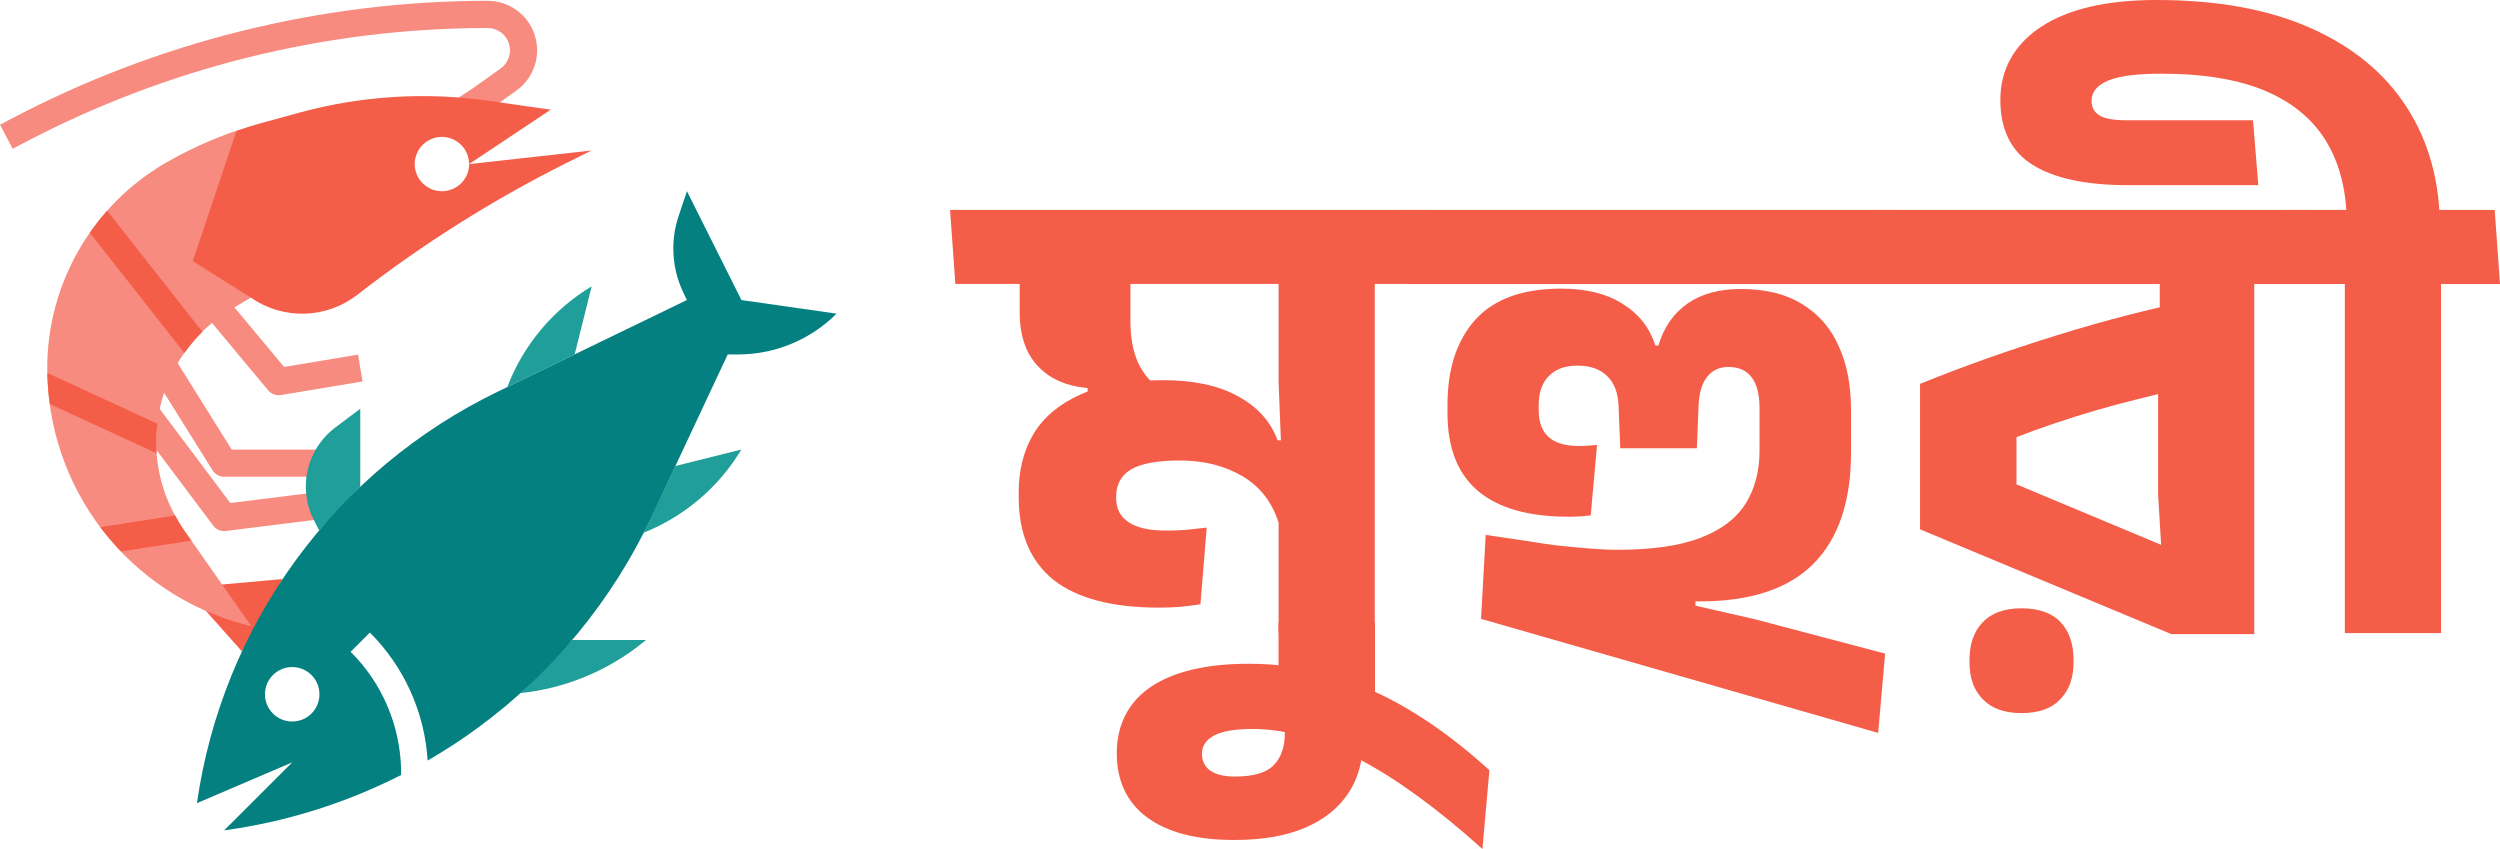 <svg width="586" height="199" viewBox="0 0 586 199" fill="none" xmlns="http://www.w3.org/2000/svg">
<path d="M271.731 142.428C260.697 142.428 252.435 140.255 246.937 135.917C241.496 131.523 238.779 125.044 238.779 116.471V115.46C238.779 110.19 239.942 105.589 242.276 101.665C244.659 97.741 248.339 94.668 253.311 92.447C258.283 90.227 264.712 89.112 272.584 89.112C279.834 89.112 285.714 90.378 290.223 92.909C294.781 95.385 297.864 98.823 299.473 103.217H303.361L299.712 122.512C298.159 117.657 295.306 114.011 291.164 111.583C287.021 109.155 282.145 107.938 276.552 107.938C271.317 107.938 267.509 108.638 265.127 110.031C262.792 111.424 261.629 113.541 261.629 116.383V116.773C261.629 119.257 262.617 121.143 264.585 122.433C266.553 123.722 269.429 124.367 273.213 124.367C274.974 124.367 276.552 124.311 277.954 124.208C279.404 124.057 281.037 123.874 282.854 123.667L281.38 141.648C279.563 141.903 277.906 142.118 276.408 142.269C274.902 142.373 273.349 142.42 271.747 142.42L271.731 142.428ZM254.944 95.154V90.967C251.263 90.609 248.236 89.622 245.854 88.022C243.519 86.422 241.79 84.376 240.651 81.9C239.56 79.369 239.018 76.551 239.018 73.455V60.743H264.975V75.23C264.975 79.106 265.573 82.362 266.76 84.997C268.003 87.632 269.763 89.725 272.042 91.277L254.944 95.154ZM299.704 148.39V111.735L300.406 107.468L299.704 89.566V61.515H322.244V148.382H299.704V148.39ZM223.936 66.561L222.693 49.201H322.244V66.561H223.936ZM313.073 57.885H322.244V91.054H313.073V57.885ZM313.073 66.561V49.201H334.832L336.075 66.561H313.073Z" fill="#F45D48"/>
<path d="M299.689 165.6V145.915H322.3V171.1L299.689 165.6ZM347.484 199C336.912 189.496 327.176 182.419 318.26 177.771C309.401 173.17 301.186 170.869 293.625 170.869C289.482 170.869 286.447 171.387 284.535 172.422C282.67 173.456 281.738 174.873 281.738 176.68C281.738 178.384 282.384 179.705 283.682 180.628C285.029 181.56 286.949 182.021 289.435 182.021C293.785 182.021 296.82 181.146 298.525 179.387C300.286 177.627 301.17 175.072 301.17 171.713V164.43L319.431 167.916V174.037C319.431 178.583 318.292 182.563 316.013 185.969C313.735 189.432 310.365 192.115 305.911 194.025C301.457 195.935 295.912 196.891 289.283 196.891C280.479 196.891 273.691 195.131 268.919 191.621C264.155 188.111 261.772 183.072 261.772 176.513C261.772 169.954 264.465 164.549 269.851 160.935C275.237 157.369 282.854 155.586 292.701 155.586C299.697 155.586 306.405 156.565 312.827 158.531C319.304 160.545 325.542 163.411 331.558 167.136C337.565 170.853 343.421 175.327 349.117 180.541L347.484 198.984V199Z" fill="#F45D48"/>
<path d="M440.255 171.801L347.157 145.063L348.249 125.378L358.2 126.851C360.272 127.217 362.55 127.551 365.036 127.861C367.522 128.116 370.008 128.355 372.493 128.562C374.979 128.769 377.186 128.872 379.098 128.872C387.073 128.872 393.503 127.973 398.371 126.158C403.295 124.295 406.864 121.637 409.095 118.174C411.326 114.664 412.433 110.477 412.433 105.621V95.783C412.433 92.479 411.812 90.02 410.569 88.42C409.374 86.82 407.565 86.016 405.127 86.016C403 86.016 401.319 86.82 400.076 88.42C398.889 89.972 398.236 92.264 398.132 95.313L397.742 105.08H379.791L379.401 95.313C379.297 92.113 378.389 89.709 376.684 88.109C375.027 86.509 372.724 85.705 369.769 85.705C366.813 85.705 364.566 86.533 363.004 88.189C361.451 89.789 360.67 92.034 360.67 94.931V96.093C360.67 98.935 361.451 101.052 363.004 102.445C364.558 103.838 366.94 104.539 370.151 104.539C370.876 104.539 371.577 104.515 372.246 104.459C372.924 104.403 373.617 104.356 374.342 104.3L372.868 120.809C372.143 120.865 371.362 120.936 370.533 121.04C369.705 121.095 368.749 121.119 367.657 121.119C358.28 121.119 351.205 119.105 346.44 115.078C341.676 111.05 339.294 104.976 339.294 96.865V94.851C339.294 86.43 341.469 79.791 345.819 74.935C350.225 70.08 356.933 67.652 365.944 67.652C371.8 67.652 376.588 68.838 380.325 71.218C384.11 73.542 386.675 76.798 388.022 80.985H388.723C390.021 76.695 392.3 73.415 395.559 71.147C398.825 68.87 402.992 67.74 408.067 67.74C413.867 67.74 418.664 68.926 422.448 71.306C426.28 73.63 429.133 76.909 430.997 81.144C432.917 85.331 433.873 90.266 433.873 95.942V106.17C433.873 117.537 430.949 126.19 425.093 132.128C419.237 138.018 410.354 140.964 398.435 140.964C393.67 140.964 389.113 140.781 384.755 140.422C380.405 140.064 376.023 139.571 371.617 138.95L397.343 135.543L397.423 141.975L411.334 145.151L441.872 153.206L440.239 171.801H440.255ZM329.821 66.57L328.498 49.209H444.756L445.999 66.57H329.821Z" fill="#F45D48"/>
<path d="M440.813 66.57L439.57 49.209H528.397V66.57H440.813ZM508.964 148.637L450.055 124.073V89.98C460.101 85.896 470.801 82.099 482.147 78.589C493.548 75.023 505.1 72.078 516.804 69.754L520.071 89.439C513.697 90.577 507.275 91.97 500.798 93.626C494.321 95.225 487.947 97.088 481.685 99.206C475.47 101.275 469.558 103.599 463.965 106.178L472.666 94.939V122.138L463.965 109.896L508.263 128.419L506.941 133.919L505.857 115.866V82.856L506.248 77.355V62.629H528.397V148.645H508.964V148.637ZM519.226 57.893H528.397V91.062H519.226V57.893ZM519.226 66.57V49.209H540.985L542.228 66.57H519.226ZM473.845 167.152C469.853 167.152 466.826 166.069 464.754 163.896C462.683 161.779 461.647 158.882 461.647 155.22V154.679C461.647 150.961 462.683 148.016 464.754 145.843C466.826 143.67 469.853 142.587 473.845 142.587C477.836 142.587 480.991 143.67 483.015 145.843C485.039 148.016 486.043 150.961 486.043 154.679V155.22C486.043 158.89 485.007 161.779 482.935 163.896C480.912 166.069 477.884 167.152 473.845 167.152Z" fill="#F45D48"/>
<path d="M529.345 43.398H498.727C488.991 43.398 481.581 41.822 476.498 38.67C471.423 35.517 468.881 30.431 468.881 23.402C468.881 16.374 472.068 10.459 478.442 6.28C484.816 2.093 493.827 0 505.483 0C519.728 0 531.775 2.197 541.622 6.583C551.518 10.977 559.031 17.17 564.162 25.177C569.34 33.185 571.93 42.666 571.93 53.619V66.331L550.091 67.803V52.616C550.091 45.125 548.562 38.773 545.51 33.551C542.451 28.282 537.742 24.254 531.368 21.46C524.947 18.674 516.709 17.273 506.654 17.273C500.854 17.273 496.679 17.814 494.145 18.897C491.556 19.98 490.257 21.556 490.257 23.625C490.257 25.177 490.903 26.34 492.201 27.112C493.444 27.836 495.54 28.194 498.496 28.194H528.102L529.345 43.382V43.398ZM549.629 148.398V61.531H572.169V148.398H549.629ZM536.961 66.57L535.798 49.209H570.846V66.57H536.961ZM562.998 57.893H572.169V91.062H562.998V57.893ZM562.998 66.57V49.209H584.757L586 66.57H562.998Z" fill="#F45D48"/>
<path d="M125.354 8.25C124.604 5.91 123.132 3.87 121.14 2.42C119.159 0.97 116.766 0.19 114.304 0.18C75.329 0.22 36.944 9.74 2.472 27.93L0 29.24L2.983 34.88L5.455 33.57C39.005 15.87 76.359 6.59 114.304 6.56C115.415 6.56 116.496 6.91 117.387 7.57C118.278 8.22 118.948 9.14 119.289 10.2C119.629 11.25 119.619 12.39 119.269 13.44C118.918 14.49 118.248 15.41 117.347 16.05L110.861 20.68L101.402 26.86C103.785 26.82 106.177 26.95 108.589 26.97C108.979 26.97 109.33 27.02 109.67 27.1C110.451 26.93 111.271 26.92 111.992 27.13C112.372 26.94 112.773 26.82 113.193 26.77L114.464 25.94L121.06 21.22C123.052 19.79 124.543 17.76 125.314 15.43C126.085 13.1 126.095 10.58 125.344 8.25H125.354Z" fill="#F78B7F"/>
<path d="M66.25 135.72L52.057 137.01L48.304 143.24L56.722 152.7L66.25 135.72Z" fill="#F45D48"/>
<path d="M65.309 92.63C64.839 92.63 64.379 92.53 63.958 92.33C63.538 92.13 63.157 91.84 62.857 91.49L46.883 72.33L51.787 68.25L66.591 86.01L83.926 83.12L84.977 89.41L65.84 92.6C65.67 92.63 65.49 92.64 65.319 92.64L65.309 92.63Z" fill="#F78B7F"/>
<path d="M78.071 111.75H52.548C52.007 111.75 51.477 111.61 50.996 111.35C50.526 111.09 50.126 110.71 49.835 110.25L35.763 87.76L41.188 84.38L54.309 105.38H78.061V111.76L78.071 111.75Z" fill="#F78B7F"/>
<path d="M52.548 124.5C52.057 124.5 51.567 124.38 51.117 124.16C50.676 123.94 50.286 123.62 49.996 123.22L30.858 97.72L35.963 93.89L53.999 117.91L76.63 115.08L77.421 121.4L52.958 124.46C52.828 124.48 52.698 124.48 52.558 124.49L52.548 124.5Z" fill="#F78B7F"/>
<path d="M74.798 124.34L73.517 121.79C72.306 119.38 71.685 116.73 71.685 114.04C71.685 111.35 72.316 108.7 73.517 106.29C74.718 103.89 76.47 101.79 78.622 100.18L84.447 95.81V114.09L74.788 124.34H74.798Z" fill="#209E9A"/>
<path d="M118.908 90.71C122.672 80.86 129.638 72.55 138.686 67.12L134.703 83.06" fill="#209E9A"/>
<path d="M150.907 124.85C160.456 121.03 168.494 114.19 173.778 105.37L158.304 109.23" fill="#209E9A"/>
<path d="M122.001 162.46C132.401 161.38 142.27 157.33 150.437 150.81L151.438 150.01H134.122" fill="#209E9A"/>
<path d="M58.924 146.81L57.262 146.36C44.02 142.83 32.309 135.04 23.952 124.18C15.594 113.32 11.07 100.01 11.07 86.31C11.07 76.59 13.623 67.05 18.467 58.62C23.311 50.19 30.268 43.18 38.665 38.27C44 35.18 49.615 32.62 55.451 30.62L54.37 37.03C53.159 44.33 52.548 51.72 52.548 59.12C52.548 60.65 52.848 62.16 53.429 63.57C54.019 64.98 54.87 66.26 55.961 67.34C56.842 68.22 57.803 69.02 58.834 69.73L54.179 72.5C49.916 75.06 46.232 78.46 43.34 82.5C40.457 86.54 38.425 91.13 37.394 95.99C36.363 100.85 36.333 105.86 37.324 110.73C38.315 115.6 40.297 120.21 43.139 124.27L58.934 146.81H58.924Z" fill="#F78B7F"/>
<path d="M109.97 38.44C109.97 40.13 109.299 41.75 108.098 42.95C106.897 44.15 105.276 44.82 103.584 44.82C102.323 44.82 101.092 44.45 100.041 43.75C98.99 43.05 98.169 42.05 97.689 40.89C97.209 39.73 97.078 38.44 97.329 37.21C97.579 35.97 98.179 34.84 99.07 33.95C99.961 33.06 101.102 32.45 102.333 32.21C103.574 31.96 104.855 32.09 106.016 32.57C107.178 33.05 108.178 33.87 108.879 34.92C109.58 35.97 109.95 37.2 109.95 38.46L129.087 25.71L114.414 23.61C99.691 21.52 84.707 22.46 70.354 26.35L61.266 28.84C59.284 29.38 57.342 29.99 55.43 30.66L45.191 61.22L58.813 69.77C62.497 72.33 66.911 73.65 71.395 73.53C75.879 73.41 80.213 71.86 83.756 69.1C99.05 57.21 115.495 46.85 132.821 38.18L138.656 35.28L109.94 38.47L109.97 38.44Z" fill="#F45D48"/>
<path d="M47.443 77.78L25.113 49.4C23.662 51.04 22.31 52.76 21.059 54.56L43.219 82.74C44.481 80.96 45.892 79.3 47.443 77.77V77.78Z" fill="#F45D48"/>
<path d="M36.593 103.53C36.593 102.11 36.694 100.7 36.864 99.3L11.11 87.43C11.16 89.87 11.351 92.3 11.681 94.71L36.694 106.24C36.623 105.34 36.584 104.42 36.584 103.53H36.593Z" fill="#F45D48"/>
<path d="M43.139 124.28C42.379 123.17 41.678 122.03 41.047 120.84L23.521 123.55C23.682 123.76 23.822 123.99 23.982 124.19C25.353 125.95 26.825 127.64 28.376 129.25L44.851 126.72L43.139 124.29V124.28Z" fill="#F45D48"/>
<path d="M173.779 70.31L161.017 44.81L159.055 50.68C158.234 53.13 157.824 55.69 157.824 58.27C157.824 62 158.705 65.67 160.376 69.01L161.017 70.32L116.636 91.82C97.889 100.9 81.655 114.45 69.363 131.26C57.072 148.07 49.105 167.65 46.162 188.26L68.493 178.7L52.538 194.64C67.041 192.66 81.054 188.26 94.016 181.66V180.5C93.826 170.08 89.592 160.13 82.185 152.78L86.699 148.27C94.727 156.29 99.541 166.96 100.241 178.27C104.295 175.92 108.249 173.36 112.042 170.57C129.558 157.71 143.561 140.67 152.789 121.01L170.576 83.08H172.988C177.282 83.08 181.526 82.24 185.489 80.6C189.453 78.96 193.056 76.55 196.089 73.52L173.758 70.33L173.779 70.31ZM68.493 169.12C64.969 169.12 62.107 166.27 62.107 162.74C62.107 159.21 64.959 156.36 68.493 156.36C72.026 156.36 74.878 159.21 74.878 162.74C74.878 166.27 72.026 169.12 68.493 169.12Z" fill="#058080"/>
</svg>
